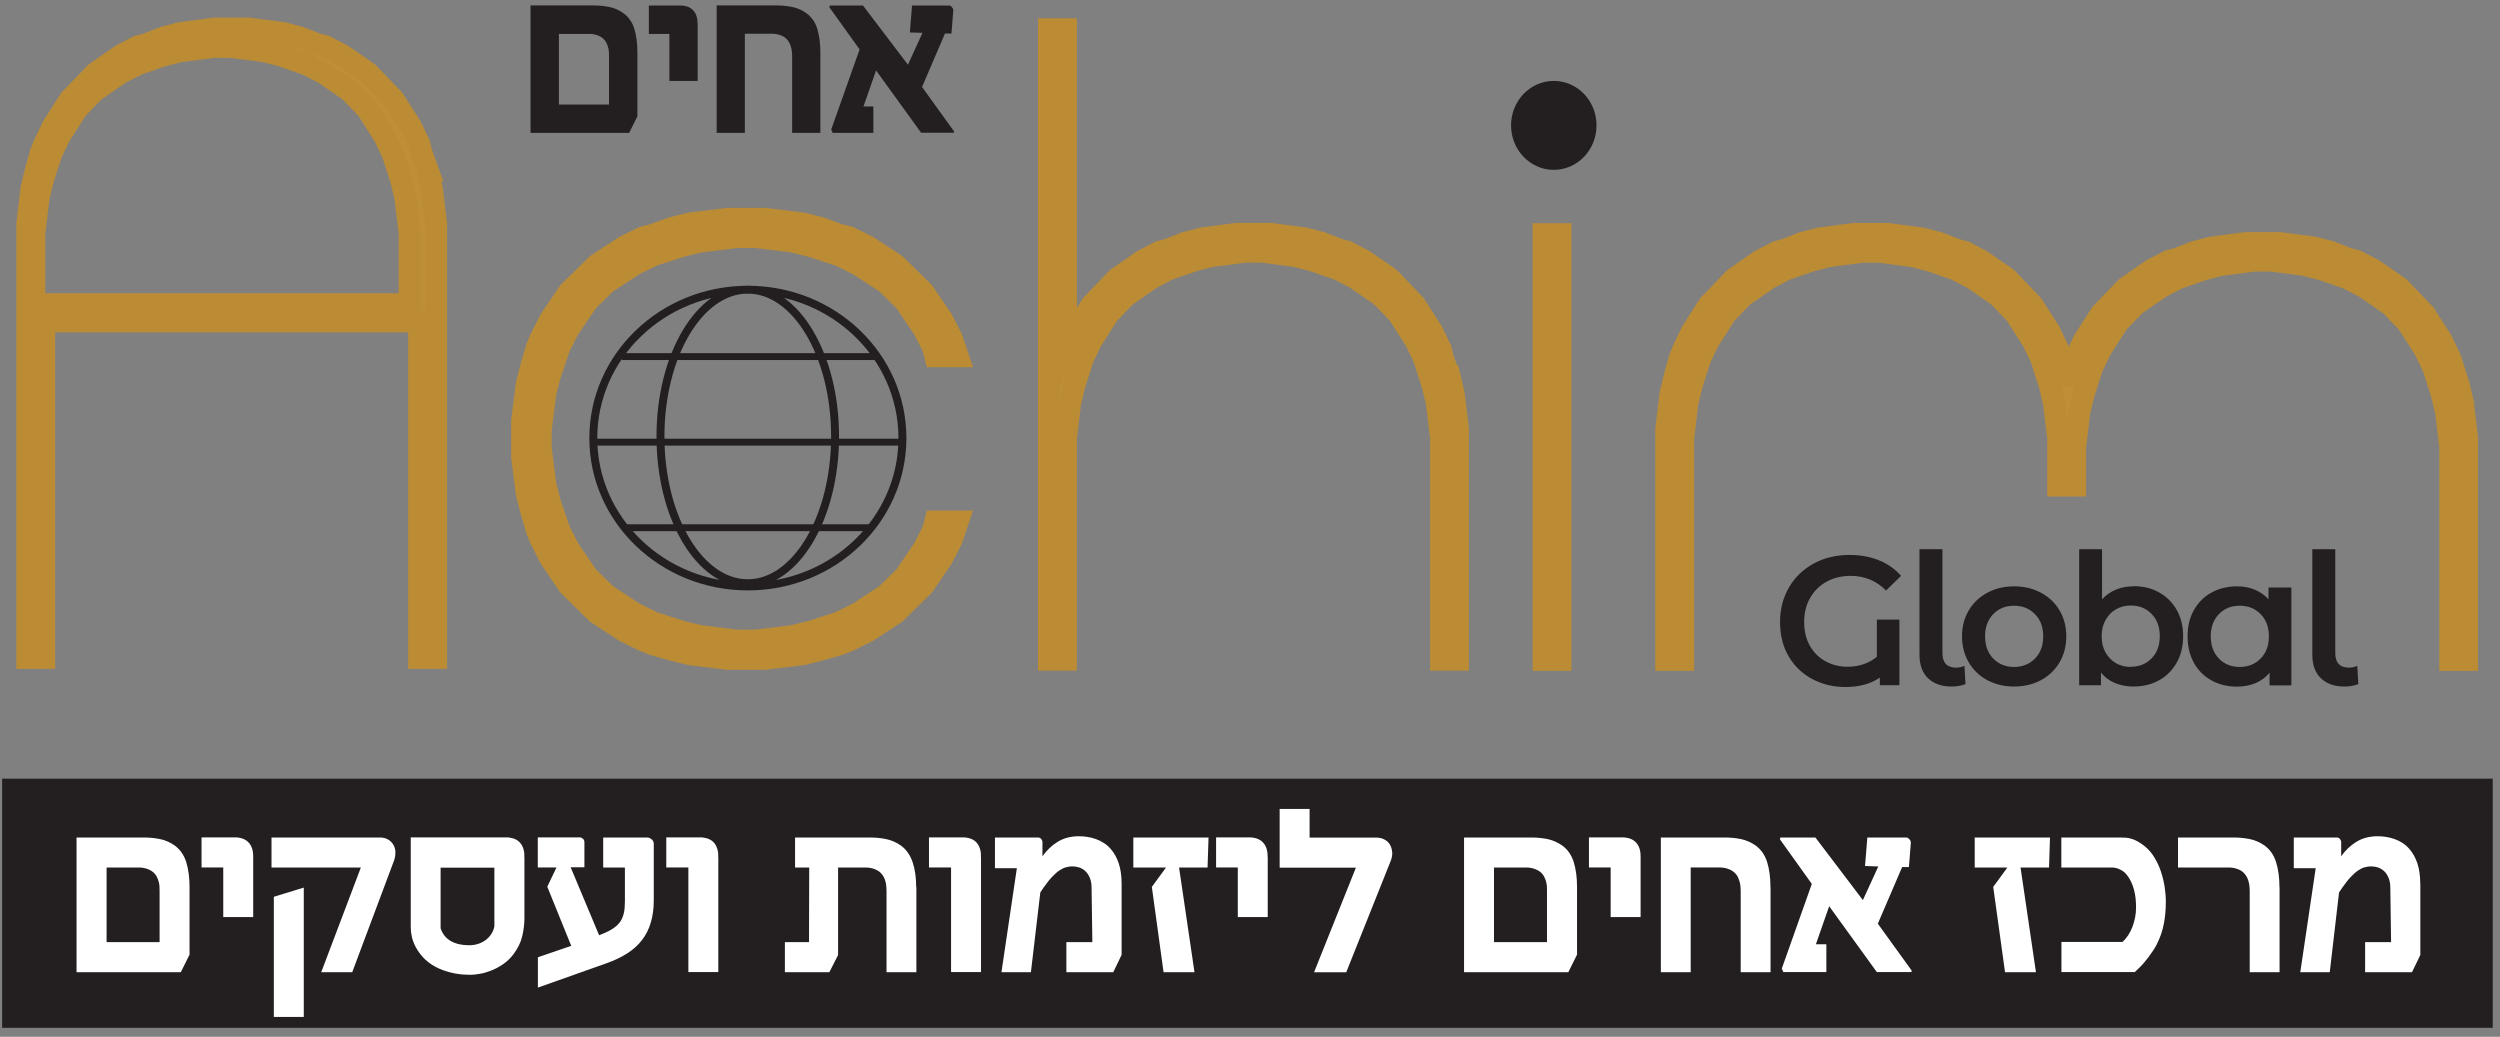 <svg xmlns="http://www.w3.org/2000/svg" width="258" height="107" viewBox="0 0 258 107" fill="none"><rect x="0" y="0" width="258" height="107" fill="#808080" stroke="none"/><path d="M257.25 80.36H0.22V106.07H257.25V80.36Z" fill="#231F20"></path><path d="M249.77 91.22C249.77 90.39 249.67 89.68 249.47 89.09C249.27 88.5 249 88.02 248.66 87.63C248.45 87.38 248.21 87.17 247.95 87C247.68 86.83 247.41 86.69 247.12 86.59C246.83 86.49 246.54 86.41 246.24 86.37C245.94 86.32 245.66 86.3 245.38 86.3C244.54 86.3 243.81 86.49 243.19 86.87C242.57 87.25 242.04 87.75 241.61 88.37V86.83C241.58 86.75 241.55 86.67 241.49 86.59C241.43 86.51 241.35 86.46 241.24 86.43H236.72V89.6H238.98L237.39 100.33H240.43L241.39 92.1L241.72 91.61C242.04 91.16 242.33 90.78 242.6 90.5C242.87 90.21 243.12 89.99 243.36 89.83C243.6 89.67 243.83 89.56 244.05 89.5C244.27 89.44 244.48 89.41 244.7 89.41C244.93 89.41 245.17 89.45 245.4 89.52C245.63 89.6 245.84 89.72 246.03 89.89C246.22 90.06 246.37 90.29 246.49 90.57C246.61 90.85 246.68 91.18 246.68 91.59L246.76 97.23H244.08V100.33H248.92L249.78 98.54V91.23L249.77 91.22ZM235.24 91.55C235.24 90.57 235.12 89.71 234.89 88.97C234.66 88.24 234.26 87.66 233.69 87.25C233.22 86.92 232.71 86.7 232.16 86.59C231.61 86.48 231.06 86.43 230.51 86.43H224.77V89.53H230.04C230.13 89.53 230.24 89.53 230.36 89.55C230.48 89.57 230.61 89.59 230.75 89.63C230.89 89.67 231.02 89.72 231.16 89.79C231.3 89.86 231.42 89.94 231.53 90.05C231.67 90.19 231.79 90.34 231.88 90.52C231.97 90.69 232.03 90.87 232.07 91.04C232.11 91.21 232.14 91.37 232.15 91.53C232.16 91.69 232.17 91.82 232.17 91.92V100.33H235.25V91.55H235.24ZM223.52 93.1C223.52 92.63 223.48 92.13 223.4 91.58C223.32 91.04 223.19 90.51 223.02 89.98C222.85 89.46 222.62 88.96 222.34 88.5C222.06 88.03 221.72 87.64 221.31 87.31C221.05 87.11 220.81 86.94 220.6 86.83C220.38 86.71 220.17 86.62 219.96 86.56C219.76 86.5 219.56 86.46 219.36 86.45C219.16 86.44 218.96 86.43 218.75 86.43H212.73V89.53H218.05C218.05 89.53 218.17 89.54 218.28 89.56C218.39 89.58 218.51 89.62 218.65 89.67C218.79 89.73 218.93 89.8 219.08 89.9C219.23 90 219.37 90.13 219.5 90.3C219.67 90.52 219.82 90.76 219.94 91.02C220.06 91.28 220.16 91.55 220.23 91.83C220.3 92.11 220.36 92.4 220.39 92.69C220.42 92.98 220.44 93.27 220.44 93.55V93.67C220.44 94.01 220.41 94.35 220.34 94.69C220.27 95.03 220.18 95.36 220.06 95.67C219.94 95.98 219.79 96.27 219.62 96.53C219.45 96.79 219.25 97.02 219.04 97.21H212.74V100.32H220.31L220.9 99.75C221.04 99.61 221.18 99.45 221.33 99.27C221.48 99.09 221.63 98.89 221.79 98.69C221.94 98.49 222.08 98.28 222.22 98.07C222.36 97.86 222.47 97.67 222.56 97.49C222.92 96.79 223.17 96.07 223.31 95.33C223.45 94.6 223.51 93.87 223.51 93.16V93.08L223.52 93.1ZM203.79 86.43V89.53H207.16L205.7 91.53L206.92 100.33H210.11L208.52 89.53H211.46L211.56 86.43H203.8H203.79ZM193.79 95.33L196.3 89.48H197L197.2 86.96C197.2 86.83 197.14 86.71 197.05 86.61C196.96 86.51 196.86 86.44 196.76 86.43H192.71L192.47 89.37L193.84 89.42L192.25 92.89L187.35 86.43H183.73L183.69 86.62L186.98 91.22L183.88 99.96L184.04 100.32H188.48V97.45H187.4L188.77 93.52L193.69 100.32H197.26L197.29 100.17L193.79 95.32V95.33ZM182.71 91.55C182.71 90.57 182.6 89.71 182.37 88.97C182.14 88.24 181.74 87.66 181.17 87.25C180.7 86.92 180.19 86.7 179.65 86.59C179.11 86.48 178.55 86.43 177.99 86.43H171.4V100.33H174.48V89.52H177.52C177.61 89.53 177.72 89.54 177.84 89.55C177.96 89.56 178.09 89.59 178.22 89.63C178.35 89.67 178.49 89.72 178.62 89.79C178.76 89.86 178.88 89.94 179 90.05C179.15 90.19 179.27 90.34 179.35 90.52C179.43 90.69 179.5 90.87 179.54 91.04C179.58 91.21 179.61 91.37 179.62 91.53C179.63 91.69 179.64 91.82 179.64 91.92V100.33H182.72V91.55H182.71ZM169.31 88.46C169.31 88.38 169.31 88.29 169.3 88.16C169.3 88.04 169.28 87.91 169.25 87.77C169.22 87.63 169.18 87.49 169.11 87.35C169.05 87.21 168.96 87.08 168.84 86.95C168.73 86.83 168.61 86.73 168.49 86.67C168.37 86.6 168.25 86.55 168.14 86.52C168.03 86.49 167.92 86.46 167.83 86.45C167.74 86.44 167.67 86.43 167.61 86.42H163.98V89.52H166.22V94.64H169.31V88.45V88.46ZM154.18 97.23V89.53H157.55C157.64 89.53 157.75 89.53 157.87 89.55C157.99 89.57 158.12 89.59 158.25 89.63C158.38 89.67 158.52 89.72 158.65 89.79C158.79 89.86 158.91 89.94 159.04 90.05C159.18 90.19 159.3 90.34 159.38 90.52C159.46 90.69 159.53 90.87 159.57 91.04C159.61 91.21 159.64 91.37 159.64 91.53C159.64 91.69 159.65 91.82 159.65 91.92V97.23H154.18ZM162.75 91.55C162.75 90.57 162.64 89.71 162.41 88.97C162.18 88.24 161.78 87.66 161.21 87.25C160.74 86.92 160.23 86.7 159.69 86.59C159.15 86.48 158.59 86.43 158.03 86.43H151.09V100.33H161.85L162.75 98.52V91.55ZM143.67 87.95C143.65 87.66 143.58 87.41 143.45 87.18C143.32 86.95 143.13 86.77 142.88 86.64C142.63 86.5 142.34 86.44 142 86.44H135.15V83.48H132.06V89.54H139.93L135.61 100.34H138.93L143.52 88.85C143.64 88.55 143.69 88.25 143.68 87.96M130.82 88.46C130.82 88.38 130.82 88.29 130.81 88.16C130.81 88.04 130.79 87.91 130.76 87.77C130.73 87.63 130.69 87.49 130.62 87.35C130.55 87.21 130.47 87.08 130.35 86.95C130.24 86.83 130.12 86.73 130 86.67C129.88 86.61 129.76 86.55 129.65 86.52C129.54 86.49 129.43 86.46 129.34 86.45C129.25 86.44 129.18 86.43 129.13 86.42H125.5V89.52H127.74V94.64H130.83V88.45L130.82 88.46ZM116.96 86.43V89.53H120.33L118.87 91.53L120.08 100.33H123.27L121.68 89.53H124.62L124.72 86.43H116.95H116.96ZM115.75 91.22C115.75 90.39 115.65 89.68 115.45 89.09C115.25 88.5 114.98 88.02 114.64 87.63C114.43 87.38 114.19 87.17 113.92 87C113.66 86.83 113.38 86.69 113.09 86.59C112.8 86.49 112.51 86.41 112.21 86.37C111.91 86.32 111.63 86.3 111.35 86.3C110.51 86.3 109.78 86.49 109.16 86.87C108.54 87.25 108.02 87.75 107.58 88.37V86.83C107.55 86.75 107.52 86.67 107.46 86.59C107.4 86.51 107.32 86.46 107.2 86.43H102.68V89.6H104.94L103.35 100.33H106.39L107.36 92.1L107.69 91.61C108.01 91.16 108.3 90.78 108.57 90.5C108.84 90.21 109.09 89.99 109.33 89.83C109.57 89.67 109.8 89.56 110.02 89.5C110.24 89.44 110.46 89.41 110.67 89.41C110.9 89.41 111.14 89.45 111.37 89.52C111.61 89.6 111.81 89.72 112 89.89C112.18 90.06 112.34 90.29 112.46 90.57C112.58 90.85 112.65 91.18 112.65 91.59L112.73 97.23H110.05V100.33H114.89L115.75 98.54V91.23V91.22ZM101.23 88.46C101.23 88.38 101.23 88.29 101.23 88.16C101.23 88.04 101.21 87.91 101.18 87.77C101.15 87.63 101.1 87.49 101.04 87.35C100.98 87.21 100.89 87.08 100.78 86.95C100.67 86.83 100.55 86.73 100.43 86.67C100.31 86.6 100.19 86.55 100.08 86.52C99.97 86.49 99.86 86.46 99.77 86.45C99.67 86.44 99.6 86.43 99.55 86.42H95.87V89.52H98.15V100.32H101.24V88.46H101.23ZM94.55 91.55C94.55 90.57 94.43 89.71 94.18 88.97C93.93 88.24 93.53 87.66 92.96 87.25C92.48 86.92 91.97 86.7 91.43 86.59C90.88 86.48 90.33 86.43 89.77 86.43H82.05V89.53H83.51L83.49 97.23H81V100.33H85.59L86.49 98.56V89.53H89.36C89.45 89.53 89.56 89.53 89.68 89.55C89.8 89.56 89.93 89.59 90.07 89.63C90.21 89.67 90.34 89.72 90.48 89.79C90.62 89.86 90.74 89.94 90.86 90.05C91 90.19 91.12 90.34 91.21 90.52C91.3 90.7 91.36 90.87 91.4 91.04C91.44 91.21 91.46 91.37 91.47 91.53C91.48 91.69 91.49 91.82 91.49 91.92V100.33H94.57V91.55H94.55ZM74.12 88.46C74.12 88.38 74.12 88.29 74.12 88.16C74.12 88.04 74.1 87.91 74.07 87.77C74.04 87.63 73.99 87.49 73.93 87.35C73.87 87.21 73.78 87.08 73.67 86.95C73.56 86.83 73.44 86.73 73.32 86.67C73.2 86.61 73.08 86.55 72.97 86.52C72.86 86.49 72.75 86.46 72.66 86.45C72.56 86.44 72.49 86.43 72.44 86.42H68.76V89.52H71.04V100.32H74.13V88.46H74.12ZM67.47 87.08C67.47 86.88 67.38 86.71 67.21 86.59C67.12 86.51 67 86.45 66.87 86.43H62.25V89.53H64.49V93C64.49 93.46 64.46 93.86 64.39 94.19C64.32 94.52 64.2 94.82 64.04 95.07C63.87 95.32 63.65 95.55 63.37 95.75C63.09 95.95 62.74 96.14 62.31 96.32L61.83 96.52L58.89 89.5H60.31V86.91C60.31 86.78 60.27 86.67 60.18 86.58C60.09 86.49 60 86.44 59.89 86.42H55.5V89.52H57.43L56.48 91.51L58.95 97.61L55.51 98.79V101.92L62.59 99.41C63.41 99.12 64.12 98.78 64.73 98.39C65.34 98 65.85 97.54 66.25 97.02C66.66 96.49 66.96 95.89 67.16 95.21C67.37 94.53 67.47 93.75 67.47 92.87V87.07V87.08ZM50.69 96.41C50.53 96.65 50.34 96.85 50.11 97.02C49.88 97.19 49.62 97.32 49.34 97.41C49.05 97.5 48.75 97.55 48.42 97.55C47.67 97.55 47.04 97.41 46.53 97.12C46.02 96.83 45.67 96.39 45.47 95.8V89.54H51.02V95.6C50.96 95.9 50.85 96.17 50.69 96.41ZM54.11 88.46C54.11 88.38 54.11 88.29 54.11 88.16C54.11 88.04 54.09 87.91 54.06 87.77C54.03 87.63 53.98 87.49 53.92 87.35C53.86 87.21 53.77 87.08 53.65 86.95C53.54 86.83 53.42 86.73 53.3 86.67C53.18 86.6 53.06 86.55 52.95 86.52C52.84 86.49 52.73 86.46 52.64 86.45C52.55 86.44 52.48 86.43 52.43 86.42H42.39V95.72C42.39 96.03 42.43 96.36 42.51 96.71C42.59 97.06 42.73 97.41 42.92 97.77C43.11 98.12 43.36 98.46 43.66 98.8C43.97 99.13 44.35 99.43 44.8 99.7C45.12 99.88 45.45 100.03 45.79 100.15C46.13 100.27 46.47 100.36 46.8 100.43C47.13 100.5 47.44 100.54 47.74 100.57C48.03 100.59 48.29 100.6 48.51 100.6C48.8 100.6 49.13 100.57 49.51 100.5C49.89 100.44 50.29 100.32 50.7 100.16C51.11 100 51.51 99.78 51.91 99.51C52.31 99.24 52.66 98.9 52.98 98.49C53.43 97.89 53.74 97.27 53.89 96.64C54.04 96 54.12 95.37 54.12 94.74V88.45L54.11 88.46ZM31.35 91.6L28.26 92.55V104.95H31.35V91.6ZM40.81 87.91C40.79 87.61 40.71 87.36 40.57 87.14C40.43 86.92 40.25 86.75 40.02 86.62C39.79 86.5 39.53 86.43 39.24 86.43H28.02V89.53H37.24L33.15 100.33H36.35L40.65 88.85C40.77 88.52 40.82 88.2 40.8 87.91M26.13 88.46C26.13 88.38 26.13 88.29 26.12 88.16C26.12 88.04 26.09 87.91 26.07 87.77C26.04 87.63 26 87.49 25.93 87.35C25.87 87.21 25.78 87.08 25.66 86.95C25.55 86.83 25.43 86.73 25.31 86.67C25.19 86.6 25.07 86.55 24.96 86.52C24.85 86.49 24.74 86.46 24.65 86.45C24.56 86.44 24.49 86.43 24.43 86.42H20.8V89.52H23.04V94.64H26.13V88.45V88.46ZM11 97.23V89.53H14.37C14.46 89.53 14.57 89.53 14.69 89.55C14.81 89.57 14.94 89.59 15.07 89.63C15.2 89.67 15.34 89.72 15.47 89.79C15.61 89.86 15.73 89.94 15.86 90.05C16 90.19 16.12 90.34 16.2 90.52C16.28 90.69 16.35 90.87 16.39 91.04C16.43 91.21 16.46 91.37 16.46 91.53C16.46 91.69 16.47 91.82 16.47 91.92V97.23H11ZM19.56 91.55C19.56 90.57 19.45 89.71 19.22 88.97C18.99 88.24 18.59 87.66 18.02 87.25C17.55 86.92 17.04 86.7 16.5 86.59C15.95 86.48 15.4 86.43 14.84 86.43H7.9V100.33H18.66L19.56 98.52V91.55Z" fill="white"></path><path d="M241.96 70.85C242.46 70.85 242.94 70.77 243.38 70.6L243.27 68.71C243.02 68.84 242.73 68.9 242.42 68.9C241.47 68.9 241 68.4 241 67.39V56.68H238.63V67.56C238.63 68.61 238.92 69.42 239.51 69.99C240.1 70.56 240.91 70.85 241.96 70.85ZM231.14 68.83C230.27 68.83 229.55 68.54 228.99 67.96C228.43 67.38 228.15 66.62 228.15 65.67C228.15 64.72 228.43 63.96 228.99 63.38C229.55 62.8 230.27 62.51 231.14 62.51C232.01 62.51 232.73 62.8 233.3 63.38C233.87 63.96 234.15 64.72 234.15 65.67C234.15 66.62 233.87 67.38 233.3 67.96C232.73 68.54 232.01 68.83 231.14 68.83ZM234.11 60.62V61.85C233.71 61.41 233.23 61.07 232.68 60.85C232.13 60.62 231.53 60.51 230.87 60.51C229.89 60.51 229.01 60.72 228.23 61.15C227.45 61.58 226.85 62.18 226.41 62.96C225.97 63.74 225.76 64.64 225.76 65.68C225.76 66.72 225.98 67.62 226.41 68.4C226.84 69.18 227.45 69.79 228.23 70.22C229.01 70.65 229.88 70.86 230.87 70.86C231.56 70.86 232.2 70.74 232.77 70.5C233.34 70.26 233.83 69.9 234.22 69.42V70.73H236.47V60.63H234.1L234.11 60.62ZM219.9 68.83C219.33 68.83 218.82 68.7 218.37 68.44C217.92 68.18 217.56 67.81 217.29 67.33C217.02 66.85 216.89 66.3 216.89 65.66C216.89 65.02 217.02 64.47 217.29 63.99C217.56 63.51 217.91 63.14 218.37 62.88C218.82 62.62 219.33 62.49 219.9 62.49C220.77 62.49 221.49 62.78 222.05 63.36C222.61 63.94 222.89 64.7 222.89 65.65C222.89 66.6 222.61 67.36 222.05 67.94C221.49 68.52 220.77 68.81 219.9 68.81M220.17 60.51C219.51 60.51 218.91 60.62 218.36 60.85C217.81 61.08 217.34 61.41 216.93 61.85V56.68H214.57V70.72H216.82V69.41C217.21 69.89 217.69 70.25 218.27 70.49C218.84 70.73 219.48 70.85 220.17 70.85C221.15 70.85 222.03 70.64 222.81 70.21C223.59 69.78 224.19 69.17 224.64 68.38C225.08 67.59 225.3 66.69 225.3 65.66C225.3 64.63 225.08 63.74 224.64 62.95C224.2 62.17 223.59 61.56 222.81 61.13C222.03 60.7 221.16 60.49 220.17 60.49M207.85 68.83C206.98 68.83 206.26 68.54 205.7 67.96C205.14 67.38 204.86 66.62 204.86 65.67C204.86 64.72 205.14 63.96 205.7 63.38C206.26 62.8 206.98 62.51 207.85 62.51C208.72 62.51 209.44 62.8 210.01 63.38C210.58 63.96 210.86 64.72 210.86 65.67C210.86 66.62 210.58 67.38 210.01 67.96C209.44 68.54 208.72 68.83 207.85 68.83ZM207.85 70.85C208.88 70.85 209.81 70.63 210.63 70.19C211.45 69.75 212.09 69.13 212.55 68.35C213.01 67.56 213.24 66.67 213.24 65.67C213.24 64.67 213.01 63.78 212.55 63C212.09 62.22 211.45 61.61 210.63 61.17C209.81 60.73 208.88 60.51 207.85 60.51C206.82 60.51 205.91 60.73 205.09 61.17C204.27 61.61 203.63 62.22 203.17 63C202.71 63.78 202.48 64.67 202.48 65.67C202.48 66.67 202.71 67.56 203.17 68.35C203.63 69.14 204.27 69.75 205.09 70.19C205.91 70.63 206.83 70.85 207.85 70.85ZM201.42 70.85C201.92 70.85 202.4 70.77 202.84 70.6L202.73 68.71C202.48 68.84 202.19 68.9 201.88 68.9C200.93 68.9 200.46 68.4 200.46 67.39V56.68H198.09V67.56C198.09 68.61 198.38 69.42 198.97 69.99C199.56 70.56 200.37 70.85 201.42 70.85ZM193.7 67.77C193.3 68.11 192.83 68.37 192.31 68.55C191.79 68.73 191.24 68.81 190.67 68.81C189.86 68.81 189.12 68.63 188.44 68.27C187.76 67.91 187.21 67.38 186.8 66.68C186.39 65.98 186.19 65.15 186.19 64.17C186.19 63.25 186.39 62.43 186.8 61.71C187.21 60.99 187.78 60.43 188.5 60.03C189.23 59.63 190.05 59.43 190.99 59.43C192.42 59.43 193.63 59.93 194.64 60.94L196.19 59.43C195.57 58.72 194.81 58.19 193.9 57.82C192.99 57.45 191.98 57.27 190.87 57.27C189.51 57.27 188.28 57.56 187.19 58.15C186.1 58.74 185.24 59.56 184.63 60.61C184.02 61.66 183.7 62.85 183.7 64.18C183.7 65.58 184.01 66.78 184.62 67.79C185.23 68.8 186.05 69.57 187.07 70.1C188.09 70.63 189.21 70.9 190.44 70.9C191.87 70.9 193.05 70.58 194 69.93V70.71H196.02V63.94H193.69V67.76L193.7 67.77Z" fill="#231F20"></path><path d="M95.15 8.99L97.52 3.46H98.19L98.38 1.07C98.38 0.95 98.33 0.84 98.24 0.74C98.16 0.64 98.06 0.58 97.96 0.57H94.12L93.9 3.35L95.2 3.39L93.7 6.68L89.06 0.57H85.63L85.59 0.75L88.71 5.1L85.78 13.37L85.93 13.71H90.13V10.99H89.11L90.41 7.27L95.06 13.7H98.43L98.46 13.56L95.15 8.97V8.99ZM84.66 5.41C84.66 4.48 84.55 3.67 84.34 2.97C84.13 2.28 83.74 1.73 83.2 1.35C82.76 1.03 82.28 0.83 81.76 0.72C81.24 0.62 80.72 0.56 80.19 0.56H73.96V13.71H76.87V3.48H79.75C79.84 3.49 79.94 3.5 80.05 3.51C80.16 3.52 80.28 3.55 80.41 3.59C80.54 3.62 80.66 3.68 80.79 3.74C80.92 3.8 81.04 3.89 81.14 3.99C81.28 4.12 81.39 4.27 81.47 4.43C81.55 4.6 81.61 4.76 81.65 4.92C81.69 5.08 81.72 5.24 81.73 5.39C81.73 5.54 81.75 5.66 81.75 5.75V13.71H84.66V5.41ZM71.99 2.49C71.99 2.42 71.99 2.32 71.98 2.21C71.98 2.1 71.96 1.97 71.93 1.85C71.9 1.72 71.86 1.59 71.8 1.46C71.74 1.33 71.66 1.2 71.55 1.08C71.44 0.97 71.33 0.88 71.22 0.81C71.11 0.74 70.99 0.7 70.89 0.66C70.78 0.63 70.69 0.61 70.6 0.6C70.51 0.59 70.45 0.58 70.4 0.57H66.96V3.5H69.08V8.35H72V2.49H71.99ZM57.68 10.78V3.5H60.87C60.96 3.5 61.06 3.5 61.17 3.52C61.28 3.53 61.4 3.56 61.53 3.6C61.66 3.63 61.78 3.69 61.91 3.75C62.04 3.81 62.16 3.9 62.27 4C62.41 4.13 62.51 4.28 62.59 4.44C62.67 4.61 62.73 4.77 62.77 4.93C62.81 5.09 62.83 5.25 62.84 5.4C62.84 5.55 62.85 5.67 62.85 5.76V10.79H57.67L57.68 10.78ZM65.78 5.41C65.78 4.48 65.67 3.67 65.46 2.97C65.25 2.28 64.86 1.73 64.32 1.35C63.88 1.03 63.4 0.83 62.88 0.72C62.36 0.62 61.84 0.56 61.31 0.56H54.75V13.71H64.93L65.78 12V5.4V5.41Z" fill="#231F20"></path><path d="M61.24 45.63H93.12M64.48 54.46H89.9M64.17 36.8H90.51" stroke="#231F20" stroke-width="0.71"></path><path d="M77.17 60.19C82.14 60.19 86.18 53.41 86.18 45.04C86.18 36.67 82.15 29.89 77.17 29.89C72.19 29.89 68.16 36.67 68.16 45.04C68.16 53.41 72.19 60.19 77.17 60.19ZM77.18 60.52C85.99 60.52 93.13 53.67 93.13 45.21C93.13 36.75 85.99 29.9 77.18 29.9C68.37 29.9 61.23 36.76 61.23 45.21C61.23 53.66 68.37 60.52 77.18 60.52Z" stroke="#231F20" stroke-width="0.82"></path><path d="M149.57 38.8L148.91 36.97L148.69 36.05L147.81 34.22L146.05 31.47L143.42 28.72L140.78 26.89L139.03 25.97L138.15 25.74L136.39 25.05H135.51V24.82L134.63 24.59L131.12 24.13H127.61L124.09 24.59L123.21 24.82V25.05H122.33L120.57 25.74L119.69 25.97L117.93 26.89L115.29 28.72L112.65 31.47L110.89 34.22L110.01 36.05V3.02H108.25V68.09H110.01V45.21L110.45 41.55L110.89 39.72L111.77 36.97L112.65 35.14L114.41 32.39L116.17 30.56L118.8 28.73L120.56 27.81L123.19 26.9L124.95 26.44L128.47 25.98H130.23L133.75 26.44L135.51 26.9L138.15 27.81L139.91 28.73L142.55 30.56L144.31 32.39L146.07 35.14L146.95 36.97L147.83 39.72L148.27 41.55L148.71 45.21V68.09H150.47V44.29L150.03 40.63L149.59 38.8H149.57ZM159.29 68.1H161.05V24.16H159.29V68.1ZM42.23 31.38H3.55V24.06L3.99 20.4L4.43 18.57L5.31 15.83L6.19 14L7.95 11.25L9.71 9.42L12.35 7.59L14.11 6.68L16.75 5.76L18.51 5.3L22.03 4.85H23.79L27.31 5.3L29.07 5.76L31.71 6.68L33.47 7.59L36.11 9.42L37.87 11.25L39.63 14L40.51 15.83L41.39 18.57L41.83 20.4L42.27 24.06V31.38H42.23ZM44.16 17.6L43.5 15.77L43.28 14.86L42.4 13.03L40.64 10.28L38 7.53L35.36 5.7L33.6 4.78L32.72 4.55L30.96 3.86H30.08V3.63L29.2 3.4L25.68 2.94H22.16L18.65 3.4L17.77 3.63V3.86H16.89L15.13 4.55L14.25 4.78L12.49 5.7L9.85 7.53L7.21 10.28L5.45 13.03L4.57 14.86L4.2 15.77L3.69 17.6L3.25 19.43L2.81 23.09V67.9H4.57V33.17H43.25V67.9H45.01V23.09L44.57 19.43L44.13 17.6H44.16ZM254.18 41.55L253.74 39.72L253.16 37.89L252.87 36.98L251.99 35.15L250.23 32.4L247.59 29.66L244.95 27.83L243.19 26.92L242.31 26.69L240.55 26H239.67V25.77L238.79 25.54L235.27 25.08H231.75L228.24 25.54L227.36 25.77V26H226.48L224.72 26.69L223.84 26.92L222.08 27.83L219.44 29.66L216.8 32.4L215.04 35.15L214.16 36.98L213.87 37.89L213.5 38.81H213.28L212.62 36.98L212.4 36.06L211.52 34.23L209.76 31.48L207.13 28.73L204.49 26.9L202.73 25.98L201.85 25.75L200.09 25.06H199.21V24.83L198.33 24.6L194.82 24.14H191.3L187.78 24.6L186.9 24.83V25.06H186.02L184.27 25.75L183.39 25.98L181.63 26.9L178.99 28.73L176.35 31.48L174.59 34.23L173.71 36.06L173.34 36.98L172.83 38.81L172.39 40.64L171.95 44.3V68.1H173.71V45.22L174.15 41.56L174.59 39.73L175.47 36.98L176.35 35.15L178.11 32.4L179.87 30.57L182.51 28.74L184.27 27.82L186.9 26.91L188.66 26.45L192.17 25.99H193.93L197.45 26.45L199.21 26.91L201.85 27.82L203.6 28.74L206.24 30.57L208 32.4L209.76 35.15L210.64 36.98L211.52 39.73L211.96 41.56L212.4 45.22V50.12H214.16V46.14L214.6 42.48L215.04 40.65L215.92 37.9L216.8 36.07L218.56 33.32L220.32 31.49L222.96 29.66L224.72 28.74L227.36 27.82L229.12 27.36L232.63 26.9H234.39L237.9 27.36L239.66 27.82L242.3 28.74L244.06 29.66L246.7 31.49L248.46 33.32L250.22 36.07L251.1 37.9L251.98 40.65L252.42 42.48L252.86 46.14V68.11H254.61V45.23L254.17 41.57L254.18 41.55Z" fill="#BE8F37" stroke="#BB8C34" stroke-width="2.25" stroke-miterlimit="10"></path><path d="M78.93 68L82.79 67.53L84.71 67.05L86.64 66.5L87.61 66.11L89.53 65.16L92.42 63.27L95.31 60.43L97.24 57.59L98.21 55.7L98.85 53.81H96.52L96.28 54.75L95.31 56.65L93.39 59.48L91.46 61.37L88.57 63.27L86.64 64.22L83.75 65.16L81.83 65.63L77.97 66.11H76.04L72.19 65.63L70.26 65.16L67.37 64.22L65.44 63.27L62.55 61.37L60.63 59.48L58.7 56.65L57.74 54.75L56.77 51.92L56.29 50.02L55.81 46.24V44.34L56.29 40.56L56.77 38.67L57.74 35.83L58.7 33.93L60.63 31.09L62.55 29.2L65.44 27.31L67.37 26.36L70.26 25.42L72.19 24.94L76.04 24.47H77.97L81.83 24.94L83.75 25.42L86.64 26.36L88.57 27.31L91.46 29.2L93.39 31.09L95.31 33.93L96.28 35.83L96.52 36.77H98.85L98.21 34.88L97.24 32.99L95.31 30.15L92.42 27.31L89.53 25.42L87.61 24.47L86.64 24.24L84.71 23.53H83.75V23.29L82.79 23.05L78.93 22.58H75.08L71.23 23.05L70.26 23.29V23.53H69.3L67.37 24.24L66.41 24.47L64.48 25.42L61.59 27.31L58.7 30.15L56.77 32.99L55.81 34.88L55.41 35.83L54.85 37.72L54.36 39.61L53.88 43.4V47.18L54.36 50.97L54.85 52.86L55.41 54.75L55.81 55.7L56.77 57.59L58.7 60.43L61.59 63.27L64.48 65.16L66.41 66.11L67.37 66.5L69.3 67.05L71.23 67.53L75.08 68H78.93Z" fill="#BE8F37" stroke="#BB8C34" stroke-width="2.25" stroke-miterlimit="10"></path><path d="M160.35 17.53C162.78 17.53 164.76 15.48 164.76 12.94C164.76 10.4 162.79 8.35 160.35 8.35C157.91 8.35 155.94 10.41 155.94 12.94C155.94 15.47 157.91 17.53 160.35 17.53Z" fill="#231F20"></path></svg>